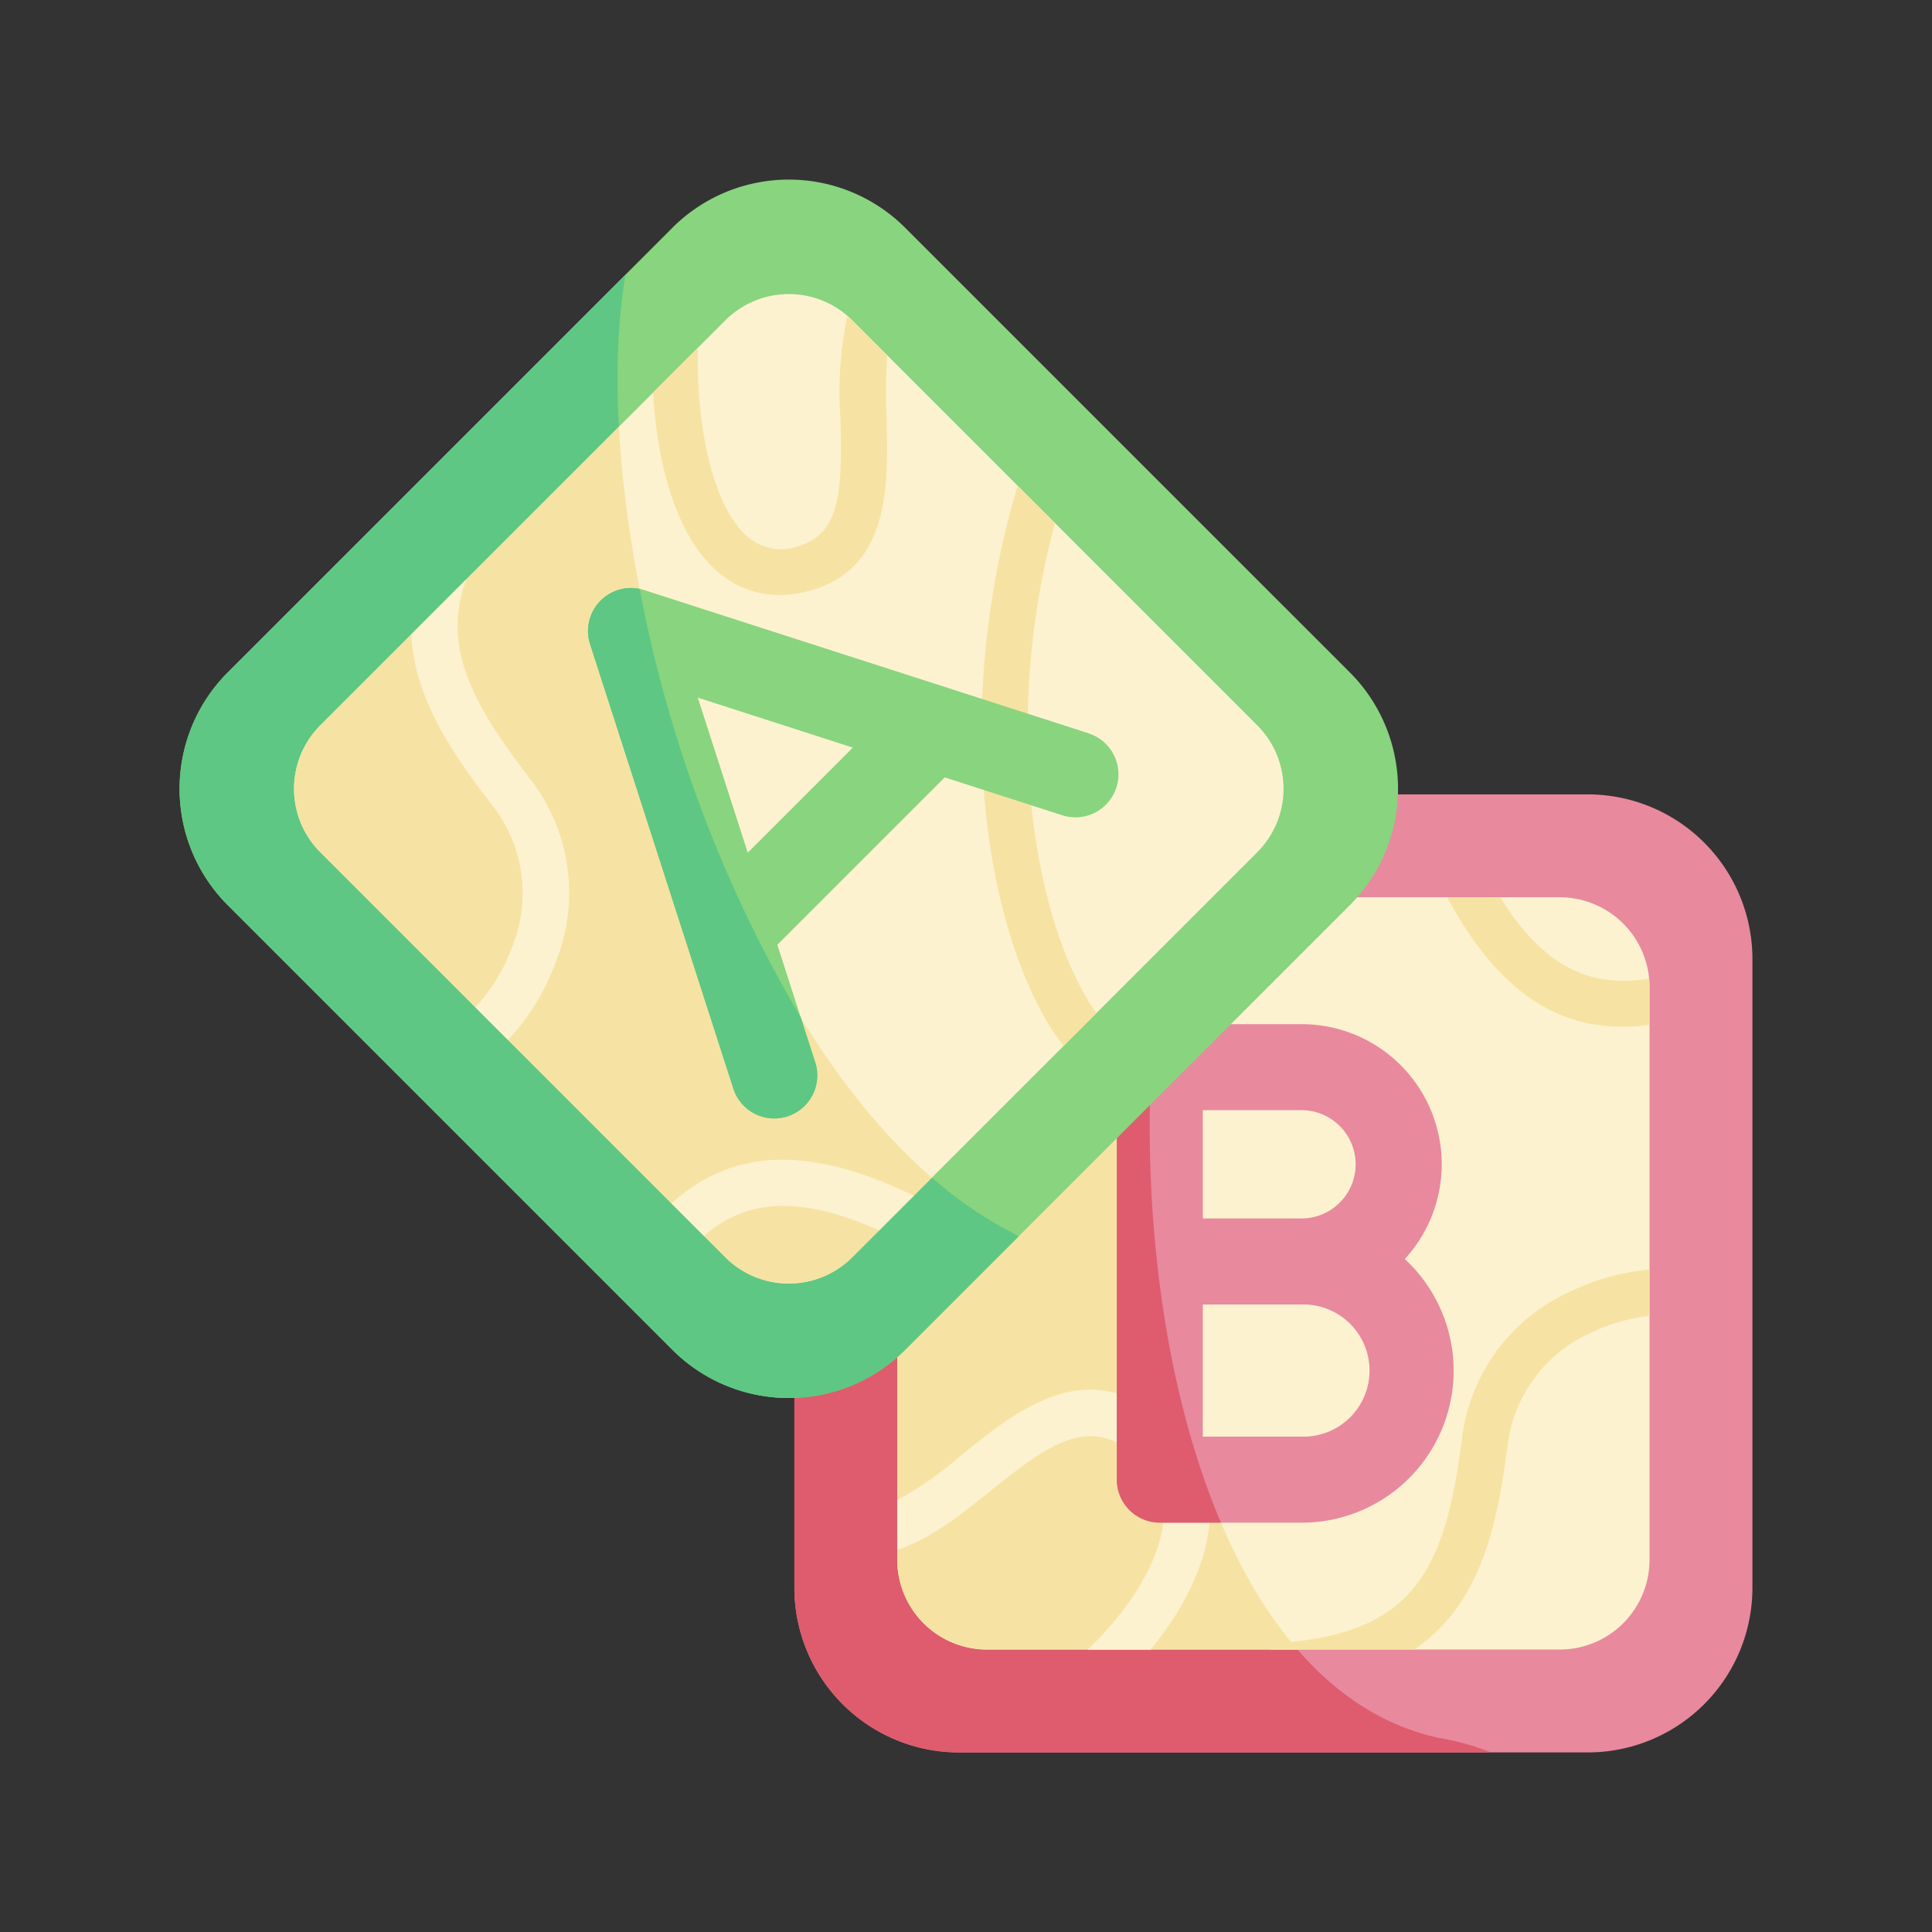 <svg xmlns="http://www.w3.org/2000/svg" width="136" height="136" viewBox="0 0 136 136">
  <rect x="0" y="0" width="136" height="136" fill="#333333" stroke="none"/>
  <g id="ingilisders" transform="translate(-483 -1298)">
    <rect id="Rectangle_2173" data-name="Rectangle 2173" width="136" height="136" transform="translate(483 1298)" fill="none"/>
    <g id="blocks" transform="translate(495.641 1310.641)">
      <path id="Path_15090" data-name="Path 15090" d="M255.985,267.576H211.728a11.591,11.591,0,0,1-11.591-11.591V211.728a11.591,11.591,0,0,1,11.591-11.591h44.257a11.591,11.591,0,0,1,11.591,11.591v44.257A11.591,11.591,0,0,1,255.985,267.576Z" transform="translate(-156.858 -156.858)" fill="#e8899e"/>
      <path id="Path_15091" data-name="Path 15091" d="M211.728,200.138a11.591,11.591,0,0,0-11.591,11.591v44.257a11.591,11.591,0,0,0,11.591,11.591h37.425a16.882,16.882,0,0,0-3.541-1c-20.1-4.215-24.565-44.434-16.992-66.44Z" transform="translate(-156.858 -156.859)" fill="#de5c6e"/>
      <path id="Path_15092" data-name="Path 15092" d="M280.266,286.586H239.951a6.319,6.319,0,0,1-6.319-6.319V239.951a6.319,6.319,0,0,1,6.319-6.318h40.316a6.319,6.319,0,0,1,6.318,6.318v40.316A6.319,6.319,0,0,1,280.266,286.586Z" transform="translate(-183.11 -183.111)" fill="#fcf2d0"/>
      <path id="Path_15093" data-name="Path 15093" d="M252.934,233.632H239.951a6.319,6.319,0,0,0-6.319,6.318v40.316a6.319,6.319,0,0,0,6.319,6.319H261.8C251.909,275.17,249.369,251.28,252.934,233.632Z" transform="translate(-183.11 -183.11)" fill="#f6e3a3"/>
      <path id="Path_15094" data-name="Path 15094" d="M381.574,358.074v-3.261a16.053,16.053,0,0,0-5.5,1.514,13.056,13.056,0,0,0-7.694,10.313c-1.161,9.188-3.33,13.691-12.513,14.429a1.614,1.614,0,0,0-1.037.493h10.183c4.674-3.183,5.846-8.662,6.585-14.514a10.014,10.014,0,0,1,5.877-7.794A12.807,12.807,0,0,1,381.574,358.074Z" transform="translate(-278.099 -278.086)" fill="#f6e3a3"/>
      <path id="Path_15095" data-name="Path 15095" d="M248.258,240.4c-2.049,7.883-9.129,13.412-14.626,16.634v3.723a43.129,43.129,0,0,0,12.075-9.243,25.3,25.3,0,0,0,5.691-10.3,16.67,16.67,0,0,0,.333-7.583h-3.339A13.055,13.055,0,0,1,248.258,240.4Z" transform="translate(-183.11 -183.11)" fill="#fcf2d0"/>
      <path id="Path_15096" data-name="Path 15096" d="M250.818,394.881c-4.9-2.607-9.016.712-12.648,3.64a26.249,26.249,0,0,1-4.537,3.189v3.5c2.394-.789,4.568-2.542,6.573-4.159,3.782-3.05,6.281-4.794,9.088-3.3a5.228,5.228,0,0,1,3.09,4.323c.221,2.988-1.859,6.833-5.355,10.158h4.43c2.845-3.441,4.4-7.177,4.159-10.4a8.389,8.389,0,0,0-4.8-6.947Z" transform="translate(-183.111 -308.751)" fill="#fcf2d0"/>
      <path id="Path_15097" data-name="Path 15097" d="M424.952,242.745a15.214,15.214,0,0,0,1.9-.126V239.95c0-.2-.01-.394-.028-.587-3.566.556-7.068-.235-10.486-5.731H412.6C416.406,240.689,420.656,242.745,424.952,242.745Z" transform="translate(-323.375 -183.11)" fill="#f6e3a3"/>
      <path id="Path_15098" data-name="Path 15098" d="M325.373,291.464a9.861,9.861,0,0,0-7.269-16.53h-9.976a3.027,3.027,0,0,0-3.027,3.027V307a3.027,3.027,0,0,0,3.027,3.027H318.1a10.7,10.7,0,0,0,7.269-18.56ZM318.1,280.989a3.811,3.811,0,0,1,0,7.622h-6.948v-7.622Zm0,22.98h-6.948v-9.3H318.1a4.652,4.652,0,1,1,0,9.3Z" transform="translate(-239.124 -215.481)" fill="#e8899e"/>
      <path id="Path_15099" data-name="Path 15099" d="M307.7,275.087a3.025,3.025,0,0,0-2.6,2.994v29.035a3.027,3.027,0,0,0,3.027,3.027h4.3C308.208,300.226,306.733,287.033,307.7,275.087Z" transform="translate(-239.124 -215.601)" fill="#de5c6e"/>
      <path id="Path_15100" data-name="Path 15100" d="M82.376,51.081,51.081,82.376a11.591,11.591,0,0,1-16.392,0L3.395,51.081a11.591,11.591,0,0,1,0-16.392L34.689,3.395a11.591,11.591,0,0,1,16.392,0L82.376,34.689a11.591,11.591,0,0,1,0,16.392Z" transform="translate(0 0)" fill="#89d47f"/>
      <path id="Path_15101" data-name="Path 15101" d="M31.387,30.971,3.395,58.963a11.591,11.591,0,0,0,0,16.392l31.294,31.294a11.591,11.591,0,0,0,16.392,0l7.979-7.979q-.475-.278-.995-.559C39.315,87.976,28.151,50.134,31.387,30.971Z" transform="translate(0 -24.274)" fill="#5ec783"/>
      <path id="Path_15102" data-name="Path 15102" d="M105.07,76.563,76.563,105.07a6.319,6.319,0,0,1-8.936,0L39.119,76.563a6.319,6.319,0,0,1,0-8.936L67.627,39.119a6.319,6.319,0,0,1,8.936,0l28.507,28.507A6.319,6.319,0,0,1,105.07,76.563Z" transform="translate(-29.21 -29.21)" fill="#fcf2d0"/>
      <path id="Path_15103" data-name="Path 15103" d="M60.138,80.463,39.12,101.481a6.319,6.319,0,0,0,0,8.936l28.507,28.507a6.319,6.319,0,0,0,8.936,0l5.6-5.6C69.366,122.222,61.1,98.292,60.138,80.463Z" transform="translate(-29.21 -63.063)" fill="#f6e3a3"/>
      <path id="Path_15104" data-name="Path 15104" d="M79.944,160.227l2.3,2.3a15.833,15.833,0,0,0,3.419-5.631,13.056,13.056,0,0,0-1.852-12.732c-4.232-5.456-6.224-9.467-4.489-14.062l-3.88,3.88c.193,4.4,2.8,8.3,5.806,12.17a10.014,10.014,0,0,1,1.355,9.667,12.568,12.568,0,0,1-2.658,4.41Z" transform="translate(-59.127 -101.967)" fill="#fcf2d0"/>
      <path id="Path_15105" data-name="Path 15105" d="M263.611,99.657c-4.645,15.566-2.285,30.315,2.035,37.668a15.411,15.411,0,0,0,1.2,1.767l2.313-2.313c-.23-.316-.47-.678-.716-1.1-2.053-3.494-3.5-8.825-3.969-14.626a55.977,55.977,0,0,1,1.767-18.769Z" transform="translate(-204.617 -78.107)" fill="#f6e3a3"/>
      <path id="Path_15106" data-name="Path 15106" d="M168.131,44.688c-.11-.11-.224-.214-.341-.314a25.374,25.374,0,0,0-.491,7.247c.13,4.969,0,8.049-2.858,8.923a3.581,3.581,0,0,1-3.678-.628c-2.312-1.994-3.622-7.289-3.5-13.3L154.1,49.782c.316,5.2,1.68,10.122,4.544,12.591a6.55,6.55,0,0,0,4.367,1.647,8.137,8.137,0,0,0,2.377-.373c5.426-1.658,5.275-7.453,5.153-12.11a41,41,0,0,1,.048-4.39Z" transform="translate(-120.777 -34.778)" fill="#f6e3a3"/>
      <path id="Path_15107" data-name="Path 15107" d="M160.1,322.133l2.287,2.287c2.6-2.239,6.113-3.171,12.336-.384l2.437-2.437C168.725,317.487,163.735,318.9,160.1,322.133Z" transform="translate(-125.481 -250.068)" fill="#fcf2d0"/>
      <path id="Path_15108" data-name="Path 15108" d="M168.2,143.186,136.911,133.1a3.027,3.027,0,0,0-3.81,3.81L143.186,168.2a3.027,3.027,0,0,0,5.763-1.857l-2.667-8.273,11.784-11.784,8.273,2.667a3.027,3.027,0,1,0,1.857-5.763Zm-24,8.4-3.518-10.913,10.914,3.518Z" transform="translate(-104.204 -104.205)" fill="#89d47f"/>
      <path id="Path_15109" data-name="Path 15109" d="M133.842,133.848a3.027,3.027,0,0,0-.741,3.069L143.186,168.2a3.027,3.027,0,0,0,5.763-1.857l-1.012-3.14a93.9,93.9,0,0,1-11.347-30.181A3.026,3.026,0,0,0,133.842,133.848Z" transform="translate(-104.204 -104.21)" fill="#5ec783"/>
    </g>
  </g>
</svg>
